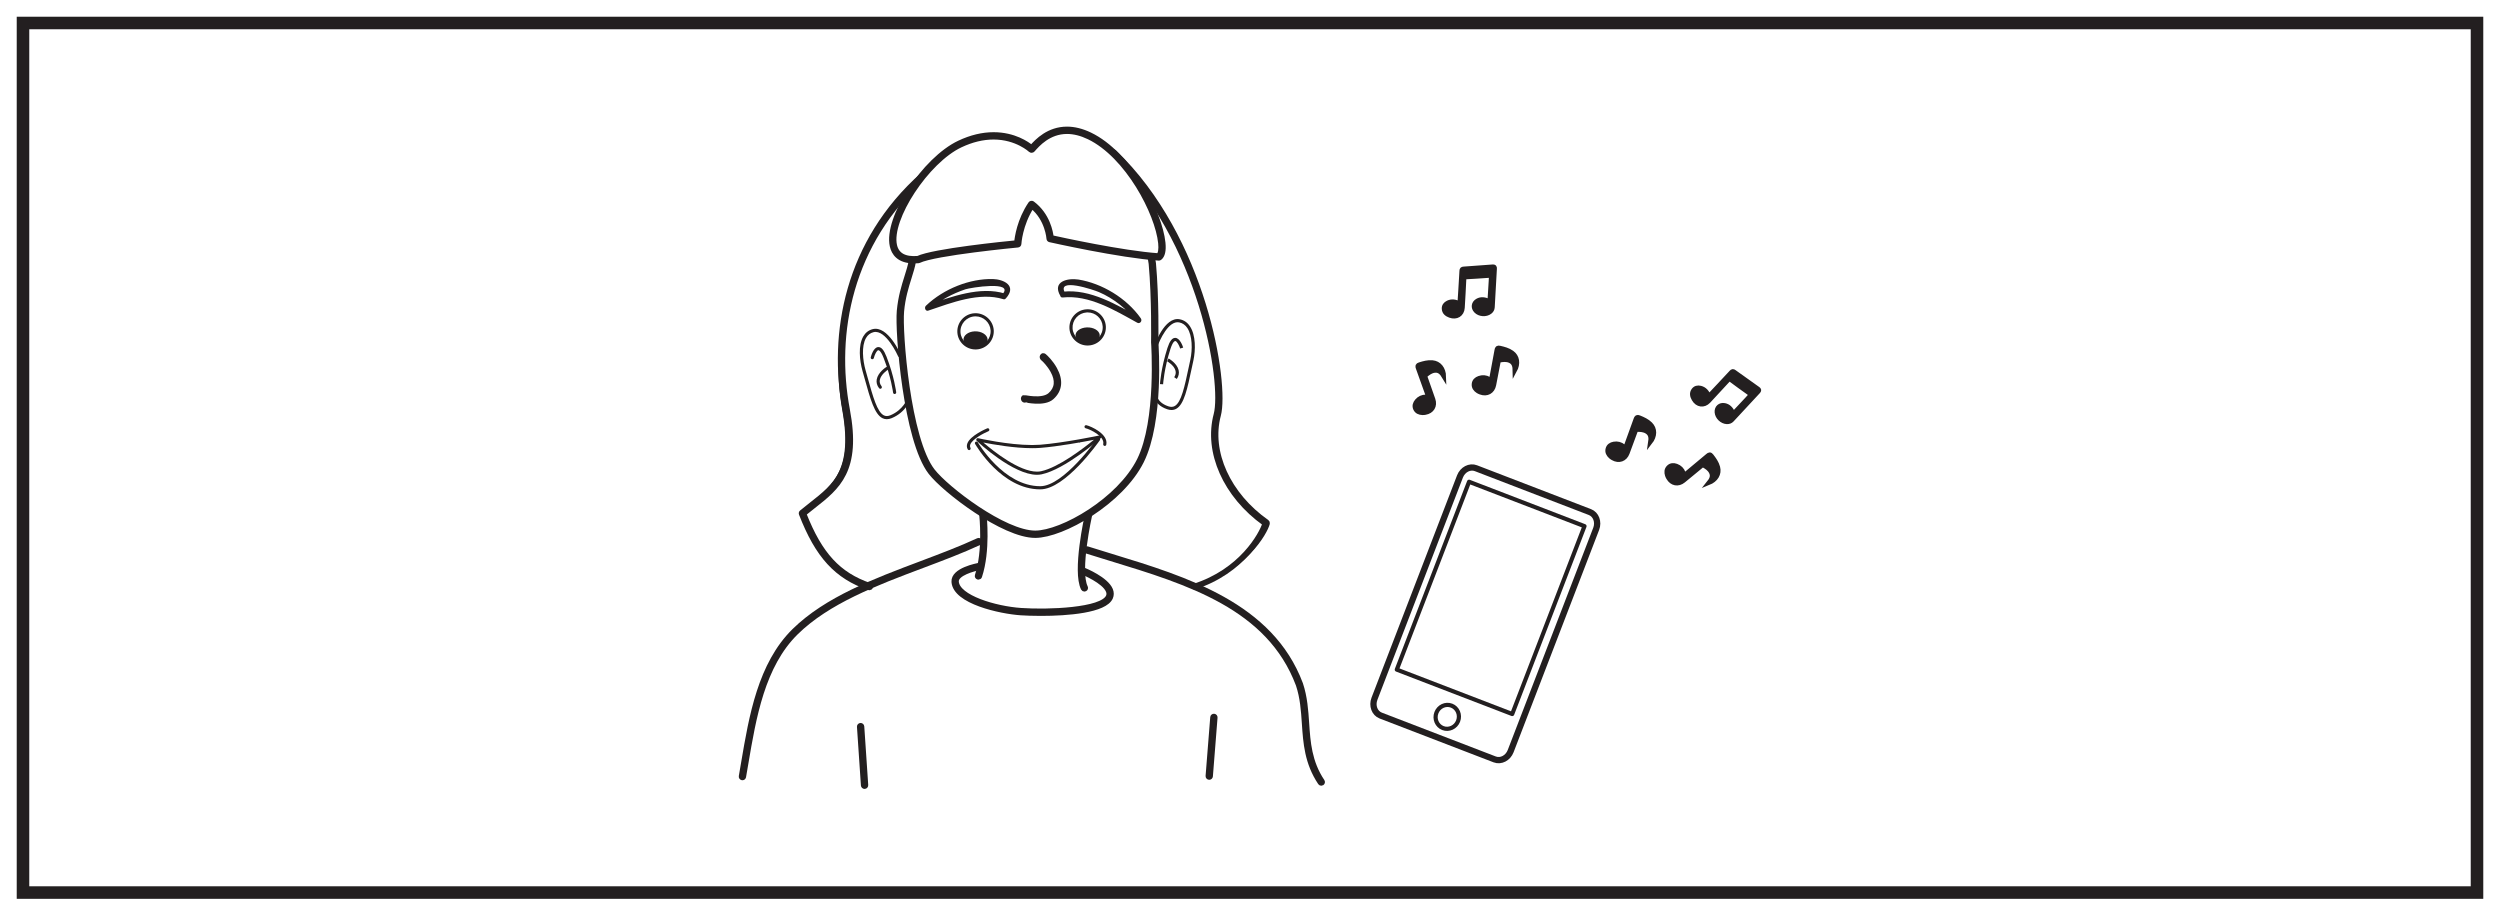 <?xml version="1.0" encoding="UTF-8"?>
<svg xmlns="http://www.w3.org/2000/svg" xmlns:xlink="http://www.w3.org/1999/xlink" width="598pt" height="219pt" viewBox="0 0 598 219" version="1.1">
<g id="surface1">
<rect x="0" y="0" width="598" height="219" style="fill:rgb(100%,100%,100%);fill-opacity:1;stroke:none;"/>
<path style=" stroke:none;fill-rule:nonzero;fill:rgb(100%,100%,100%);fill-opacity:1;" d="M 5.5 5.5 L 592.5 5.5 L 592.5 213.5 L 5.5 213.5 Z M 5.5 5.5 "/>
<path style=" stroke:none;fill-rule:nonzero;fill:rgb(13.73%,12.16%,12.549%);fill-opacity:1;" d="M 594 4 L 4 4 L 4 215 L 594 215 Z M 591 212 L 7 212 L 7 7 L 591 7 Z M 591 212 "/>
<path style="fill-rule:nonzero;fill:rgb(100%,100%,100%);fill-opacity:1;stroke-width:1;stroke-linecap:butt;stroke-linejoin:miter;stroke:rgb(13.73%,12.16%,12.549%);stroke-opacity:1;stroke-miterlimit:10;" d="M -0.001 0 C -17.853 -16.547 -21.654 -39.644 -18.704 -55.945 C -15.759 -72.238 -22.314 -75.105 -28.724 -80.679 C -24.966 -90.793 -20.544 -95.625 -13.408 -98.191 " transform="matrix(1,0,0,-1,220.661,42.028)"/>
<path style=" stroke:none;fill-rule:nonzero;fill:rgb(13.73%,12.16%,12.549%);fill-opacity:1;" d="M 207.957 140.688 C 207.918 140.688 207.875 140.68 207.836 140.664 C 200.062 138 195.508 133.023 191.59 122.926 C 191.531 122.773 191.574 122.602 191.699 122.5 C 192.492 121.84 193.289 121.215 194.07 120.602 C 199.785 116.121 204.723 112.254 202.047 98.094 C 198.586 79.781 202.559 57.789 220.645 41.746 C 220.801 41.609 221.039 41.621 221.176 41.777 C 221.312 41.934 221.301 42.172 221.145 42.309 C 203.324 58.121 199.359 79.836 202.785 97.957 C 205.547 112.562 200.445 116.562 194.535 121.195 C 193.828 121.746 193.109 122.312 192.391 122.906 C 196.195 132.602 200.609 137.391 208.078 139.957 C 208.277 140.023 208.383 140.238 208.312 140.434 C 208.258 140.59 208.113 140.688 207.957 140.688 "/>
<path style="fill:none;stroke-width:1;stroke-linecap:butt;stroke-linejoin:miter;stroke:rgb(13.73%,12.16%,12.549%);stroke-opacity:1;stroke-miterlimit:10;" d="M 0 0 C -0.039 0 -0.082 0.008 -0.121 0.023 C -7.894 2.688 -12.449 7.664 -16.367 17.762 C -16.426 17.914 -16.383 18.086 -16.258 18.188 C -15.465 18.848 -14.668 19.473 -13.887 20.086 C -8.172 24.566 -3.234 28.434 -5.91 42.594 C -9.371 60.906 -5.398 82.898 12.688 98.941 C 12.844 99.078 13.082 99.066 13.219 98.91 C 13.355 98.754 13.344 98.516 13.188 98.379 C -4.633 82.566 -8.598 60.852 -5.172 42.73 C -2.41 28.125 -7.512 24.125 -13.422 19.492 C -14.129 18.941 -14.848 18.375 -15.566 17.781 C -11.762 8.086 -7.348 3.297 0.121 0.73 C 0.32 0.664 0.426 0.449 0.355 0.254 C 0.301 0.098 0.156 0 0 0 Z M 0 0 " transform="matrix(1,0,0,-1,207.957,140.688)"/>
<path style="fill-rule:nonzero;fill:rgb(100%,100%,100%);fill-opacity:1;stroke-width:1;stroke-linecap:butt;stroke-linejoin:miter;stroke:rgb(13.73%,12.16%,12.549%);stroke-opacity:1;stroke-miterlimit:10;" d="M -0.001 0 C 11.71 3.703 16.643 12.945 17.256 15.41 C 8.241 21.735 3.081 32.055 5.545 41.297 C 7.799 49.738 1.655 83.969 -19.333 103.949 " transform="matrix(1,0,0,-1,285.626,140.528)"/>
<path style=" stroke:none;fill-rule:nonzero;fill:rgb(13.73%,12.16%,12.549%);fill-opacity:1;" d="M 286.199 140.527 C 286.039 140.527 285.594 140.574 285.543 140.414 C 285.48 140.215 285.312 140.23 285.512 140.168 C 296.922 136.559 301.664 127.766 302.445 125.27 C 293.086 118.594 288.41 108.121 290.809 99.133 C 292.789 91.715 287.398 57.195 266.035 36.848 C 265.887 36.707 265.879 36.469 266.023 36.32 C 266.168 36.168 266.402 36.164 266.555 36.305 C 288.184 56.902 293.539 91.824 291.535 99.328 C 289.199 108.082 293.848 118.32 303.098 124.809 C 303.223 124.898 303.281 125.055 303.246 125.207 C 302.707 127.387 297.668 136.328 285.512 140.168 C 285.473 140.18 286.238 140.527 286.199 140.527 "/>
<path style="fill:none;stroke-width:1;stroke-linecap:butt;stroke-linejoin:miter;stroke:rgb(13.73%,12.16%,12.549%);stroke-opacity:1;stroke-miterlimit:10;" d="M -0.002 0 C -0.162 0 -0.607 -0.047 -0.658 0.113 C -0.721 0.313 -0.889 0.297 -0.689 0.36 C 10.721 3.969 15.463 12.762 16.244 15.258 C 6.885 21.934 2.209 32.406 4.607 41.395 C 6.588 48.813 1.197 83.332 -20.166 103.68 C -20.314 103.82 -20.322 104.059 -20.178 104.207 C -20.033 104.36 -19.799 104.363 -19.646 104.223 C 1.982 83.625 7.338 48.703 5.334 41.199 C 2.998 32.445 7.647 22.207 16.897 15.719 C 17.022 15.629 17.08 15.473 17.045 15.32 C 16.506 13.141 11.467 4.199 -0.689 0.36 C -0.728 0.348 0.037 0 -0.002 0 Z M -0.002 0 " transform="matrix(1,0,0,-1,286.201,140.528)"/>
<path style=" stroke:none;fill-rule:nonzero;fill:rgb(13.73%,12.16%,12.549%);fill-opacity:1;" d="M 240.59 71.395 C 243.363 68.305 240.031 66.812 237.5 66.746 C 232.051 66.613 225.773 69.031 221.48 73.133 C 221.008 73.594 221.402 74.52 222.008 74.312 C 227.629 72.406 234.27 69.797 239.973 71.559 C 240.738 71.793 241.16 70.465 240.395 70.227 C 234.43 68.391 227.637 70.973 221.773 72.969 C 221.945 73.359 222.125 73.75 222.293 74.148 C 224.746 71.797 227.895 70.238 230.906 69.207 C 232.082 68.805 242.742 67.086 239.777 70.387 C 239.199 71.035 240.008 72.051 240.59 71.395 "/>
<path style=" stroke:none;fill-rule:nonzero;fill:rgb(13.73%,12.16%,12.549%);fill-opacity:1;" d="M 254.801 70.129 C 252.496 66.219 261.727 69.371 262.871 69.871 C 266.277 71.332 269.676 73.926 271.902 77.09 C 272.184 76.727 272.469 76.363 272.742 76.008 C 267.203 72.949 260.809 69.051 254.262 69.77 C 253.445 69.867 253.355 71.254 254.18 71.16 C 260.496 70.473 266.691 74.242 272.027 77.195 C 272.676 77.555 273.32 76.754 272.871 76.125 C 269.438 71.266 263.559 67.77 257.961 66.867 C 255.477 66.473 251.566 67.262 253.648 70.805 C 254.086 71.535 255.246 70.879 254.801 70.129 "/>
<path style="fill-rule:nonzero;fill:rgb(13.73%,12.16%,12.549%);fill-opacity:1;stroke-width:1;stroke-linecap:butt;stroke-linejoin:miter;stroke:rgb(13.73%,12.16%,12.549%);stroke-opacity:1;stroke-miterlimit:10;" d="M 0 0.001 C -7.59 -0.002 -21.68 10.732 -25.082 15.126 C -31.047 22.826 -33.074 48.787 -32.609 53.787 C -32.297 57.15 -31.5 59.689 -30.797 61.927 C -30.371 63.279 -29.969 64.56 -29.742 65.833 L -29.004 65.701 C -29.238 64.38 -29.648 63.08 -30.082 61.701 C -30.769 59.498 -31.555 57.001 -31.859 53.716 C -32.32 48.771 -30.344 23.146 -24.484 15.587 C -21.148 11.279 -7.379 0.751 0 0.751 L 0.024 0.751 C 6.402 0.771 20.059 8.576 24.84 18.15 C 29.535 27.58 28.231 46.107 28.215 46.29 C 28.219 46.431 28.395 56.81 27.637 65.091 C 27.594 65.462 27.535 65.857 27.457 66.259 L 28.195 66.404 C 28.274 65.994 28.34 65.576 28.387 65.165 C 29.145 56.837 28.969 46.419 28.965 46.314 C 29.024 45.58 30.301 27.427 25.512 17.818 C 20.617 8.009 6.59 0.021 0.027 0.001 Z M 0 0.001 " transform="matrix(1,0,0,-1,247.621,128.169)"/>
<path style=" stroke:none;fill-rule:nonzero;fill:rgb(13.73%,12.16%,12.549%);fill-opacity:1;" d="M 259.387 141.008 C 259.25 141.008 259.117 140.93 259.051 140.801 C 256.973 136.688 259.887 123.586 260.012 123.031 C 260.059 122.828 260.266 122.699 260.461 122.746 C 260.664 122.793 260.793 122.996 260.746 123.195 C 260.719 123.328 257.762 136.586 259.719 140.461 C 259.816 140.648 259.738 140.871 259.555 140.965 C 259.5 140.992 259.441 141.008 259.387 141.008 "/>
<path style="fill:none;stroke-width:1;stroke-linecap:butt;stroke-linejoin:miter;stroke:rgb(13.73%,12.16%,12.549%);stroke-opacity:1;stroke-miterlimit:10;" d="M 0 -0 C -0.136 -0 -0.269 0.078 -0.336 0.207 C -2.414 4.32 0.5 17.422 0.625 17.976 C 0.672 18.179 0.879 18.308 1.075 18.261 C 1.278 18.215 1.407 18.011 1.36 17.812 C 1.332 17.679 -1.625 4.422 0.332 0.547 C 0.43 0.359 0.352 0.136 0.168 0.043 C 0.114 0.015 0.055 -0 0 -0 Z M 0 -0 " transform="matrix(1,0,0,-1,259.386,141.007)"/>
<path style=" stroke:none;fill-rule:nonzero;fill:rgb(13.73%,12.16%,12.549%);fill-opacity:1;" d="M 234.043 138.152 C 234.004 138.152 233.965 138.148 233.926 138.133 C 233.73 138.07 233.621 137.855 233.688 137.66 C 235.676 131.699 234.746 123.242 234.734 123.156 C 234.711 122.949 234.859 122.766 235.066 122.738 C 235.266 122.719 235.461 122.863 235.484 123.07 C 235.523 123.426 236.441 131.781 234.402 137.895 C 234.348 138.055 234.199 138.152 234.043 138.152 "/>
<path style="fill:none;stroke-width:1;stroke-linecap:butt;stroke-linejoin:miter;stroke:rgb(13.73%,12.16%,12.549%);stroke-opacity:1;stroke-miterlimit:10;" d="M -0.001 0.002 C -0.04 0.002 -0.079 0.006 -0.118 0.021 C -0.314 0.084 -0.423 0.299 -0.356 0.494 C 1.632 6.455 0.702 14.912 0.69 14.998 C 0.667 15.205 0.815 15.388 1.022 15.416 C 1.222 15.435 1.417 15.291 1.44 15.084 C 1.479 14.728 2.397 6.373 0.358 0.259 C 0.304 0.099 0.155 0.002 -0.001 0.002 Z M -0.001 0.002 " transform="matrix(1,0,0,-1,234.044,138.154)"/>
<path style=" stroke:none;fill-rule:nonzero;fill:rgb(13.73%,12.16%,12.549%);fill-opacity:1;" d="M 212.121 100.273 C 211.766 100.273 211.426 100.195 211.105 100.039 C 209.195 99.105 208.195 95.496 206.805 90.504 L 206.309 88.73 C 205.586 86.152 205.258 82.629 206.496 80.473 C 207.02 79.566 207.773 78.984 208.734 78.734 C 212.355 77.793 215.371 84.598 215.496 84.887 C 215.582 85.078 215.492 85.301 215.305 85.383 C 215.113 85.469 214.891 85.379 214.809 85.188 C 214.777 85.121 211.91 78.684 208.926 79.461 C 208.16 79.66 207.566 80.125 207.148 80.848 C 206.023 82.805 206.383 86.207 207.035 88.523 L 207.531 90.301 C 208.816 94.926 209.832 98.578 211.434 99.363 C 211.891 99.586 212.406 99.57 213.004 99.324 C 216.129 98.027 217.074 95.281 217.082 95.254 C 217.148 95.059 217.355 94.953 217.559 95.016 C 217.754 95.082 217.859 95.293 217.797 95.492 C 217.754 95.617 216.746 98.586 213.293 100.02 C 212.887 100.188 212.492 100.273 212.121 100.273 "/>
<path style=" stroke:none;fill-rule:nonzero;fill:rgb(13.73%,12.16%,12.549%);fill-opacity:1;" d="M 213.996 94.25 C 213.812 94.25 213.648 94.109 213.625 93.918 C 213.621 93.883 213.152 90.188 211.352 85.594 C 210.66 83.824 210.184 83.766 210.102 83.773 C 209.695 83.797 209.211 84.879 209.02 85.645 C 208.969 85.848 208.77 85.969 208.562 85.918 C 208.363 85.867 208.238 85.664 208.289 85.465 C 208.391 85.066 208.945 83.094 210.055 83.02 C 210.812 82.977 211.422 83.707 212.055 85.32 C 213.891 90.008 214.367 93.789 214.371 93.824 C 214.398 94.031 214.25 94.219 214.043 94.246 C 214.027 94.246 214.012 94.25 213.996 94.25 "/>
<path style=" stroke:none;fill-rule:nonzero;fill:rgb(13.73%,12.16%,12.549%);fill-opacity:1;" d="M 210.57 92.996 C 210.457 92.996 210.344 92.945 210.27 92.848 C 209.77 92.195 209.586 91.496 209.711 90.762 C 210.004 89.094 211.852 87.891 211.93 87.84 C 212.105 87.727 212.336 87.781 212.449 87.953 C 212.562 88.129 212.512 88.359 212.336 88.473 C 212.32 88.484 210.688 89.555 210.453 90.891 C 210.363 91.418 210.496 91.91 210.867 92.391 C 210.992 92.559 210.961 92.793 210.797 92.918 C 210.73 92.973 210.648 92.996 210.57 92.996 "/>
<path style=" stroke:none;fill-rule:nonzero;fill:rgb(13.73%,12.16%,12.549%);fill-opacity:1;" d="M 280.219 98.074 C 279.895 98.074 279.547 98.012 279.188 97.891 C 275.527 96.625 275.922 93.805 275.926 93.777 L 276.672 93.891 C 276.656 93.98 276.387 96.125 279.434 97.18 C 280.047 97.391 280.562 97.371 281.004 97.121 C 282.562 96.238 283.355 92.508 284.355 87.789 L 284.734 86.02 C 285.254 83.59 285.23 80.312 284.012 78.469 C 283.52 77.727 282.859 77.27 282.059 77.113 C 279.527 76.621 277.379 81.312 276.762 83.164 L 276.047 82.93 C 276.148 82.629 278.512 75.648 282.203 76.375 C 283.211 76.57 284.031 77.133 284.637 78.055 C 286.07 80.219 285.98 83.785 285.469 86.18 L 285.09 87.945 C 284.012 93.043 283.227 96.723 281.375 97.773 C 281.02 97.977 280.633 98.074 280.219 98.074 "/>
<path style=" stroke:none;fill-rule:nonzero;fill:rgb(13.73%,12.16%,12.549%);fill-opacity:1;" d="M 278.215 91.918 L 277.461 91.875 C 277.465 91.836 277.707 88.031 279.25 83.238 C 279.785 81.586 280.375 80.82 281.109 80.82 C 282.223 80.82 282.895 82.758 283.02 83.145 L 282.305 83.371 C 282.062 82.617 281.512 81.57 281.109 81.57 C 281.02 81.57 280.551 81.664 279.969 83.469 C 278.453 88.164 278.215 91.883 278.215 91.918 "/>
<path style=" stroke:none;fill-rule:nonzero;fill:rgb(13.73%,12.16%,12.549%);fill-opacity:1;" d="M 281.496 90.648 L 280.871 90.23 C 281.207 89.723 281.312 89.219 281.188 88.699 C 280.871 87.375 279.184 86.414 279.168 86.406 L 279.535 85.75 C 279.617 85.793 281.523 86.879 281.922 88.523 C 282.094 89.246 281.953 89.965 281.496 90.648 "/>
<path style=" stroke:none;fill-rule:nonzero;fill:rgb(13.73%,12.16%,12.549%);fill-opacity:1;" d="M 258.16 105.922 C 258.219 105.918 258.273 105.918 258.332 105.918 C 258.379 105.918 258.379 105.844 258.332 105.844 C 258.281 105.844 258.223 105.844 258.168 105.844 C 258.117 105.852 258.109 105.926 258.16 105.922 "/>
<path style=" stroke:none;fill-rule:nonzero;fill:rgb(13.73%,12.16%,12.549%);fill-opacity:1;" d="M 233.141 79.258 C 231.547 79.328 230.348 80.285 230.465 81.402 C 230.578 82.508 231.965 83.352 233.555 83.285 C 235.152 83.215 236.352 82.254 236.238 81.141 C 236.125 80.031 234.734 79.191 233.141 79.258 "/>
<path style=" stroke:none;fill-rule:nonzero;fill:rgb(13.73%,12.16%,12.549%);fill-opacity:1;" d="M 233.367 75.672 C 233.281 75.672 233.195 75.672 233.109 75.68 C 231.129 75.816 229.621 77.527 229.75 79.5 C 229.883 81.453 231.598 82.969 233.59 82.828 C 235.574 82.695 237.082 80.984 236.953 79.016 C 236.82 77.141 235.242 75.672 233.367 75.672 M 233.34 83.59 C 231.059 83.59 229.152 81.816 229 79.551 C 228.844 77.164 230.664 75.094 233.059 74.93 C 235.449 74.77 237.535 76.594 237.703 78.961 C 237.859 81.348 236.035 83.418 233.641 83.582 C 233.543 83.586 233.441 83.59 233.34 83.59 "/>
<path style=" stroke:none;fill-rule:nonzero;fill:rgb(13.73%,12.16%,12.549%);fill-opacity:1;" d="M 259.957 78.316 C 258.367 78.387 257.152 79.289 257.273 80.352 C 257.395 81.402 258.781 82.203 260.379 82.137 C 261.969 82.07 263.168 81.164 263.055 80.105 C 262.941 79.051 261.555 78.25 259.957 78.316 "/>
<path style=" stroke:none;fill-rule:nonzero;fill:rgb(13.73%,12.16%,12.549%);fill-opacity:1;" d="M 260.172 74.73 C 260.086 74.73 260.004 74.734 259.918 74.738 C 258.957 74.805 258.082 75.234 257.445 75.957 C 256.812 76.68 256.5 77.605 256.562 78.562 C 256.691 80.512 258.414 82.027 260.402 81.891 C 262.387 81.75 263.895 80.039 263.762 78.074 C 263.641 76.199 262.062 74.73 260.172 74.73 M 260.156 82.648 C 257.871 82.648 255.965 80.875 255.812 78.613 C 255.738 77.457 256.117 76.336 256.883 75.465 C 257.648 74.59 258.711 74.066 259.867 73.988 C 262.273 73.828 264.359 75.656 264.516 78.023 C 264.676 80.402 262.852 82.473 260.453 82.637 C 260.355 82.645 260.254 82.648 260.156 82.648 "/>
<path style=" stroke:none;fill-rule:nonzero;fill:rgb(13.73%,12.16%,12.549%);fill-opacity:1;" d="M 235.207 105.848 C 237.637 107.938 243.766 112.816 248.043 112.816 C 248.387 112.816 248.719 112.785 249.023 112.719 C 253.223 111.816 259.203 107.211 261.664 105.199 C 258.977 105.723 253.109 106.805 248.848 107.133 C 248.242 107.18 247.582 107.203 246.883 107.203 C 242.594 107.203 237.586 106.32 235.207 105.848 M 248.043 113.57 C 242.328 113.57 233.992 105.793 233.641 105.461 C 233.516 105.344 233.484 105.16 233.566 105.012 C 233.645 104.859 233.812 104.781 233.984 104.82 C 234.055 104.836 241.137 106.449 246.883 106.449 C 247.562 106.449 248.203 106.426 248.789 106.383 C 254.41 105.949 262.871 104.191 262.957 104.172 C 263.121 104.137 263.293 104.219 263.371 104.375 C 263.445 104.527 263.41 104.711 263.281 104.824 C 262.934 105.129 254.75 112.258 249.18 113.453 C 248.824 113.531 248.441 113.57 248.043 113.57 "/>
<path style=" stroke:none;fill-rule:nonzero;fill:rgb(13.73%,12.16%,12.549%);fill-opacity:1;" d="M 248.816 117.055 C 239.605 117.055 233.5 106.629 233.242 106.184 C 233.141 106.004 233.203 105.773 233.379 105.672 C 233.562 105.566 233.789 105.629 233.895 105.809 C 233.957 105.914 240.047 116.301 248.82 116.301 L 248.852 116.301 C 254.426 116.285 262.387 104.988 262.469 104.875 C 262.586 104.703 262.824 104.664 262.988 104.781 C 263.164 104.902 263.203 105.137 263.086 105.305 C 262.75 105.785 254.816 117.039 248.855 117.055 Z M 248.816 117.055 "/>
<path style=" stroke:none;fill-rule:nonzero;fill:rgb(13.73%,12.16%,12.549%);fill-opacity:1;" d="M 264.258 106.668 C 264.23 106.668 264.207 106.66 264.18 106.656 C 263.977 106.613 263.848 106.414 263.891 106.211 C 264.289 104.352 260.68 102.664 259.703 102.445 C 259.5 102.398 259.371 102.195 259.418 101.992 C 259.465 101.793 259.668 101.664 259.867 101.711 C 260.984 101.961 265.168 103.84 264.625 106.367 C 264.59 106.547 264.434 106.668 264.258 106.668 "/>
<path style=" stroke:none;fill-rule:nonzero;fill:rgb(13.73%,12.16%,12.549%);fill-opacity:1;" d="M 231.809 107.672 C 231.672 107.672 231.543 107.602 231.477 107.473 C 231.242 107.043 231.211 106.578 231.379 106.098 C 232.059 104.18 235.969 102.531 236.137 102.461 C 236.324 102.383 236.547 102.473 236.625 102.664 C 236.707 102.855 236.617 103.074 236.426 103.152 C 235.379 103.59 232.559 105.016 232.086 106.348 C 231.992 106.625 232.008 106.875 232.137 107.113 C 232.234 107.297 232.168 107.527 231.984 107.625 C 231.93 107.656 231.867 107.672 231.809 107.672 "/>
<path style=" stroke:none;fill-rule:nonzero;fill:rgb(13.73%,12.16%,12.549%);fill-opacity:1;" d="M 249 146.824 C 247.055 146.824 245.355 146.758 244.184 146.68 C 239.273 146.344 228.406 143.996 228.094 139.172 C 227.91 136.289 233.715 135.215 234.379 135.102 C 234.578 135.066 234.773 135.203 234.809 135.406 C 234.848 135.613 234.707 135.805 234.504 135.84 C 232.891 136.117 228.727 137.246 228.844 139.125 C 229.086 142.852 238.098 145.512 244.234 145.926 C 250.777 146.383 263.602 145.887 265.027 142.672 C 265.211 142.254 265.207 141.828 265.02 141.363 C 264.074 139.043 259.043 137.004 258.992 136.98 C 258.801 136.902 258.707 136.684 258.781 136.492 C 258.859 136.297 259.078 136.203 259.273 136.281 C 259.492 136.371 264.652 138.469 265.719 141.078 C 265.98 141.734 265.98 142.367 265.715 142.973 C 264.32 146.121 255.363 146.824 249 146.824 "/>
<path style="fill:none;stroke-width:1;stroke-linecap:butt;stroke-linejoin:miter;stroke:rgb(13.73%,12.16%,12.549%);stroke-opacity:1;stroke-miterlimit:10;" d="M -0 -0 C -1.945 -0 -3.645 0.066 -4.817 0.144 C -9.727 0.48 -20.594 2.828 -20.906 7.652 C -21.09 10.535 -15.285 11.609 -14.621 11.722 C -14.422 11.758 -14.227 11.621 -14.192 11.418 C -14.152 11.211 -14.293 11.019 -14.496 10.984 C -16.109 10.707 -20.274 9.578 -20.156 7.699 C -19.914 3.972 -10.902 1.312 -4.766 0.898 C 1.777 0.441 14.601 0.937 16.027 4.152 C 16.211 4.57 16.207 4.996 16.019 5.461 C 15.074 7.781 10.043 9.82 9.992 9.844 C 9.801 9.922 9.707 10.14 9.781 10.332 C 9.859 10.527 10.078 10.621 10.273 10.543 C 10.492 10.453 15.652 8.355 16.719 5.746 C 16.98 5.09 16.98 4.457 16.715 3.851 C 15.32 0.703 6.363 -0 -0 -0 Z M -0 -0 " transform="matrix(1,0,0,-1,249,146.824)"/>
<path style=" stroke:none;fill-rule:nonzero;fill:rgb(13.73%,12.16%,12.549%);fill-opacity:1;" d="M 177.59 186.137 C 177.566 186.137 177.543 186.137 177.523 186.129 C 177.32 186.094 177.18 185.898 177.219 185.695 C 177.406 184.633 177.59 183.539 177.777 182.43 C 179.652 171.375 181.773 158.848 189.938 150.824 C 197.68 143.227 209.219 138.887 220.379 134.688 C 225.203 132.867 229.766 131.152 233.938 129.211 C 234.129 129.125 234.352 129.207 234.438 129.395 C 234.527 129.582 234.445 129.805 234.258 129.895 C 230.059 131.848 225.484 133.566 220.645 135.391 C 209.555 139.562 198.094 143.875 190.465 151.363 C 182.473 159.215 180.375 171.613 178.52 182.555 C 178.332 183.668 178.145 184.758 177.957 185.824 C 177.926 186.008 177.77 186.137 177.59 186.137 "/>
<path style="fill:none;stroke-width:1;stroke-linecap:butt;stroke-linejoin:miter;stroke:rgb(13.73%,12.16%,12.549%);stroke-opacity:1;stroke-miterlimit:10;" d="M 0.001 -0.001 C -0.022 -0.001 -0.045 -0.001 -0.065 0.007 C -0.268 0.042 -0.409 0.237 -0.37 0.441 C -0.182 1.503 0.001 2.597 0.189 3.706 C 2.064 14.761 4.185 27.288 12.349 35.312 C 20.091 42.909 31.63 47.249 42.791 51.448 C 47.615 53.269 52.177 54.984 56.349 56.925 C 56.541 57.011 56.763 56.929 56.849 56.741 C 56.939 56.554 56.857 56.331 56.669 56.241 C 52.47 54.288 47.896 52.569 43.056 50.745 C 31.966 46.573 20.505 42.261 12.876 34.773 C 4.884 26.921 2.787 14.523 0.931 3.581 C 0.744 2.468 0.556 1.378 0.369 0.312 C 0.337 0.128 0.181 -0.001 0.001 -0.001 Z M 0.001 -0.001 " transform="matrix(1,0,0,-1,177.588,186.136)"/>
<path style=" stroke:none;fill-rule:nonzero;fill:rgb(13.73%,12.16%,12.549%);fill-opacity:1;" d="M 316.051 187.449 C 315.93 187.449 315.812 187.387 315.738 187.281 C 312.539 182.508 312.215 177.695 311.902 173.043 C 311.699 170.016 311.488 166.887 310.469 163.828 C 303.496 145.246 284.234 139.363 265.605 133.676 C 263.668 133.082 261.742 132.496 259.855 131.898 C 259.656 131.836 259.547 131.625 259.609 131.426 C 259.672 131.227 259.887 131.117 260.082 131.18 C 261.969 131.777 263.887 132.363 265.824 132.957 C 283.75 138.43 304.07 144.637 311.176 163.578 C 312.23 166.738 312.445 169.918 312.652 172.992 C 312.957 177.547 313.277 182.258 316.363 186.863 C 316.48 187.035 316.434 187.266 316.262 187.383 C 316.195 187.426 316.121 187.449 316.051 187.449 "/>
<path style="fill:none;stroke-width:1;stroke-linecap:butt;stroke-linejoin:miter;stroke:rgb(13.73%,12.16%,12.549%);stroke-opacity:1;stroke-miterlimit:10;" d="M -0 -0.001 C -0.121 -0.001 -0.238 0.061 -0.313 0.167 C -3.512 4.94 -3.836 9.753 -4.148 14.405 C -4.352 17.432 -4.563 20.561 -5.582 23.62 C -12.555 42.202 -31.816 48.085 -50.445 53.772 C -52.383 54.366 -54.309 54.952 -56.195 55.55 C -56.395 55.612 -56.504 55.823 -56.441 56.022 C -56.379 56.222 -56.164 56.331 -55.969 56.268 C -54.082 55.671 -52.164 55.085 -50.227 54.491 C -32.301 49.018 -11.98 42.811 -4.875 23.87 C -3.82 20.71 -3.605 17.53 -3.398 14.456 C -3.094 9.901 -2.773 5.19 0.312 0.585 C 0.43 0.413 0.383 0.182 0.211 0.065 C 0.145 0.022 0.07 -0.001 -0 -0.001 Z M -0 -0.001 " transform="matrix(1,0,0,-1,316.051,187.448)"/>
<path style=" stroke:none;fill-rule:nonzero;fill:rgb(13.73%,12.16%,12.549%);fill-opacity:1;" d="M 245.152 95.809 C 244.984 95.836 244.812 95.73 244.738 95.539 C 244.648 95.316 244.73 95.059 244.918 94.969 C 244.941 94.957 249.32 96.035 251.145 94.406 C 252.809 92.93 253.012 91.012 251.738 88.711 C 250.934 87.25 249.777 86.082 249.375 85.773 C 249.199 85.637 249.141 85.363 249.25 85.164 C 249.359 84.965 249.59 84.914 249.77 85.051 C 250.234 85.406 251.488 86.664 252.371 88.266 C 253.867 90.98 253.609 93.348 251.625 95.113 C 249.727 96.805 245.336 95.734 245.242 95.777 C 245.211 95.793 245.184 95.805 245.152 95.809 "/>
<path style="fill:none;stroke-width:1;stroke-linecap:butt;stroke-linejoin:miter;stroke:rgb(13.73%,12.16%,12.549%);stroke-opacity:1;stroke-miterlimit:10;" d="M 0.001 -0.001 C -0.167 -0.028 -0.339 0.078 -0.414 0.269 C -0.503 0.492 -0.421 0.749 -0.234 0.839 C -0.21 0.851 4.169 -0.227 5.993 1.402 C 7.657 2.878 7.86 4.796 6.586 7.097 C 5.782 8.558 4.626 9.726 4.223 10.035 C 4.047 10.171 3.989 10.445 4.098 10.644 C 4.208 10.843 4.438 10.894 4.618 10.757 C 5.083 10.402 6.336 9.144 7.219 7.542 C 8.715 4.828 8.458 2.46 6.473 0.695 C 4.575 -0.997 0.184 0.074 0.09 0.031 C 0.059 0.015 0.032 0.003 0.001 -0.001 Z M 0.001 -0.001 " transform="matrix(1,0,0,-1,245.152,95.808)"/>
<path style=" stroke:none;fill-rule:nonzero;fill:rgb(13.73%,12.16%,12.549%);fill-opacity:1;" d="M 289.25 186.027 C 289.238 186.027 289.23 186.027 289.219 186.027 C 289.012 186.008 288.859 185.832 288.875 185.621 L 289.008 183.945 C 289.332 179.828 289.656 175.699 289.988 171.574 C 290.004 171.363 290.191 171.211 290.395 171.227 C 290.602 171.242 290.758 171.426 290.738 171.633 C 290.406 175.758 290.082 179.887 289.758 184.004 L 289.625 185.684 C 289.609 185.879 289.441 186.027 289.25 186.027 "/>
<path style="fill:none;stroke-width:1;stroke-linecap:butt;stroke-linejoin:miter;stroke:rgb(13.73%,12.16%,12.549%);stroke-opacity:1;stroke-miterlimit:10;" d="M 0 0.001 C -0.012 0.001 -0.02 0.001 -0.031 0.001 C -0.238 0.021 -0.391 0.197 -0.375 0.408 L -0.242 2.083 C 0.082 6.201 0.406 10.33 0.738 14.455 C 0.754 14.666 0.941 14.818 1.145 14.802 C 1.352 14.787 1.508 14.603 1.488 14.396 C 1.156 10.271 0.832 6.142 0.508 2.025 L 0.375 0.345 C 0.359 0.15 0.191 0.001 0 0.001 Z M 0 0.001 " transform="matrix(1,0,0,-1,289.25,186.029)"/>
<path style=" stroke:none;fill-rule:nonzero;fill:rgb(13.73%,12.16%,12.549%);fill-opacity:1;" d="M 206.805 188.211 C 206.609 188.211 206.445 188.059 206.43 187.859 C 206.109 183.191 205.793 178.508 205.484 173.836 C 205.469 173.629 205.625 173.449 205.832 173.434 C 206.043 173.422 206.219 173.578 206.234 173.785 C 206.543 178.457 206.859 183.141 207.18 187.809 C 207.195 188.016 207.035 188.195 206.832 188.211 C 206.82 188.211 206.812 188.211 206.805 188.211 "/>
<path style="fill:none;stroke-width:1;stroke-linecap:butt;stroke-linejoin:miter;stroke:rgb(13.73%,12.16%,12.549%);stroke-opacity:1;stroke-miterlimit:10;" d="M 0.001 -0.001 C -0.195 -0.001 -0.359 0.152 -0.374 0.351 C -0.695 5.019 -1.011 9.702 -1.32 14.374 C -1.335 14.581 -1.179 14.761 -0.972 14.777 C -0.761 14.788 -0.585 14.632 -0.57 14.425 C -0.261 9.753 0.055 5.069 0.376 0.402 C 0.391 0.194 0.231 0.015 0.028 -0.001 C 0.016 -0.001 0.009 -0.001 0.001 -0.001 Z M 0.001 -0.001 " transform="matrix(1,0,0,-1,206.804,188.21)"/>
<path style=" stroke:none;fill-rule:nonzero;fill:rgb(100%,100%,100%);fill-opacity:1;" d="M 246.762 35.699 C 248.277 33.961 252.723 28.727 260.586 32.508 C 272.59 38.277 280.516 58.953 277.203 61.465 C 267.793 60.832 251.188 57.066 251.188 57.066 C 251.188 57.066 250.914 52 246.762 48.898 C 243.668 53.465 243.441 58.324 243.441 58.324 C 243.441 58.324 223.512 60.207 219.645 62.09 C 205.727 63.32 218.488 39.68 229.605 34.445 C 240.246 29.426 246.762 35.699 246.762 35.699 "/>
<path style=" stroke:none;fill-rule:nonzero;fill:rgb(13.73%,12.16%,12.549%);fill-opacity:1;" d="M 237.66 32.875 C 235.109 32.875 232.453 33.516 229.77 34.785 C 221.758 38.555 212.664 52.406 214.066 58.688 C 214.574 60.953 216.395 61.98 219.543 61.723 C 223.34 59.949 240.449 58.234 243.09 57.98 C 243.199 56.797 243.758 52.664 246.449 48.688 C 246.508 48.605 246.598 48.547 246.699 48.531 C 246.801 48.516 246.906 48.539 246.988 48.598 C 250.711 51.375 251.414 55.613 251.539 56.758 C 253.703 57.242 268.43 60.473 277.074 61.078 C 277.516 60.633 277.68 59.602 277.531 58.145 C 276.812 51.004 269.621 37.266 260.422 32.844 C 258.625 31.98 256.879 31.543 255.234 31.543 C 250.879 31.543 248.227 34.594 247.09 35.895 C 247.023 35.973 246.906 36.047 246.801 36.051 C 246.695 36.059 246.578 36.043 246.504 35.973 C 246.469 35.941 243.207 32.875 237.66 32.875 M 218.637 62.512 C 214.93 62.512 213.707 60.523 213.336 58.852 C 211.84 52.18 221.027 38.07 229.445 34.105 C 232.234 32.789 234.996 32.121 237.66 32.121 C 242.609 32.121 245.777 34.383 246.727 35.172 C 248.078 33.637 250.824 30.789 255.234 30.789 C 256.992 30.789 258.848 31.254 260.75 32.168 C 270.172 36.699 277.543 50.758 278.277 58.07 C 278.469 59.949 278.184 61.195 277.43 61.766 C 277.359 61.82 277.27 61.844 277.18 61.84 C 267.848 61.215 251.273 57.469 251.105 57.434 C 250.945 57.395 250.824 57.254 250.816 57.086 C 250.812 57.039 250.512 52.414 246.855 49.445 C 244.066 53.766 243.82 58.297 243.816 58.34 C 243.809 58.527 243.664 58.68 243.48 58.699 C 243.281 58.715 223.57 60.594 219.809 62.43 C 219.766 62.449 219.723 62.461 219.676 62.465 C 219.312 62.496 218.965 62.512 218.637 62.512 "/>
<path style="fill:none;stroke-width:1;stroke-linecap:butt;stroke-linejoin:miter;stroke:rgb(13.73%,12.16%,12.549%);stroke-opacity:1;stroke-miterlimit:10;" d="M 0.001 -0.001 C -2.55 -0.001 -5.206 -0.641 -7.89 -1.911 C -15.902 -5.68 -24.996 -19.532 -23.593 -25.813 C -23.085 -28.079 -21.265 -29.106 -18.117 -28.848 C -14.32 -27.075 2.79 -25.36 5.43 -25.106 C 5.54 -23.922 6.098 -19.79 8.79 -15.813 C 8.848 -15.731 8.938 -15.672 9.04 -15.657 C 9.141 -15.641 9.247 -15.665 9.329 -15.723 C 13.051 -18.501 13.754 -22.739 13.879 -23.883 C 16.044 -24.368 30.77 -27.598 39.415 -28.204 C 39.856 -27.758 40.02 -26.727 39.872 -25.27 C 39.153 -18.13 31.961 -4.391 22.762 0.031 C 20.965 0.894 19.219 1.331 17.575 1.331 C 13.219 1.331 10.567 -1.719 9.43 -3.02 C 9.364 -3.098 9.247 -3.172 9.141 -3.176 C 9.036 -3.184 8.919 -3.169 8.844 -3.098 C 8.809 -3.067 5.547 -0.001 0.001 -0.001 Z M -19.023 -29.637 C -22.73 -29.637 -23.953 -27.649 -24.324 -25.977 C -25.82 -19.305 -16.632 -5.196 -8.214 -1.231 C -5.425 0.085 -2.664 0.753 0.001 0.753 C 4.95 0.753 8.118 -1.508 9.067 -2.297 C 10.419 -0.762 13.165 2.085 17.575 2.085 C 19.333 2.085 21.188 1.62 23.09 0.706 C 32.512 -3.825 39.883 -17.883 40.618 -25.196 C 40.809 -27.075 40.524 -28.321 39.77 -28.891 C 39.7 -28.946 39.61 -28.969 39.52 -28.965 C 30.188 -28.34 13.614 -24.594 13.446 -24.559 C 13.286 -24.52 13.165 -24.38 13.157 -24.212 C 13.153 -24.165 12.852 -19.54 9.196 -16.571 C 6.407 -20.891 6.161 -25.422 6.157 -25.465 C 6.149 -25.653 6.004 -25.805 5.821 -25.825 C 5.622 -25.84 -14.089 -27.719 -17.851 -29.555 C -17.894 -29.575 -17.937 -29.587 -17.984 -29.59 C -18.347 -29.622 -18.695 -29.637 -19.023 -29.637 Z M -19.023 -29.637 " transform="matrix(1,0,0,-1,237.66,32.874)"/>
<path style=" stroke:none;fill-rule:evenodd;fill:rgb(13.73%,12.16%,12.549%);fill-opacity:1;" d="M 357.039 73.496 C 357.211 70.418 357.375 67.34 357.559 64.262 C 357.582 63.855 357.473 63.73 357.07 63.762 C 354.75 63.941 352.43 64.121 350.105 64.27 C 349.738 64.293 349.621 64.414 349.602 64.762 C 349.523 66.227 349.43 67.691 349.34 69.156 C 349.27 70.289 349.195 71.422 349.121 72.598 C 348.172 72.105 347.273 71.938 346.344 72.379 C 345.711 72.68 345.32 73.176 345.375 73.891 C 345.441 74.773 346.059 75.223 346.824 75.508 C 348.387 76.086 349.758 75.254 349.867 73.621 C 350.016 71.371 350.125 69.117 350.238 66.859 C 350.254 66.531 350.258 66.32 350.711 66.301 C 352.398 66.227 354.086 66.094 355.77 65.98 C 356.691 65.918 356.688 65.914 356.613 66.867 C 356.605 66.996 356.605 67.129 356.598 67.262 C 356.5 68.836 356.402 70.41 356.301 72.051 C 355.066 71.496 354.227 71.457 353.426 71.895 C 352.418 72.438 352.242 73.578 353.039 74.398 C 353.875 75.266 355.457 75.379 356.406 74.645 C 356.785 74.355 357.012 73.977 357.039 73.496 "/>
<path style="fill:none;stroke-width:1;stroke-linecap:butt;stroke-linejoin:miter;stroke:rgb(13.73%,12.16%,12.549%);stroke-opacity:1;stroke-miterlimit:10;" d="M 0.001 0.002 C 0.173 3.08 0.337 6.158 0.52 9.236 C 0.544 9.642 0.434 9.767 0.032 9.736 C -2.288 9.556 -4.609 9.377 -6.933 9.228 C -7.3 9.205 -7.417 9.084 -7.437 8.736 C -7.515 7.271 -7.609 5.806 -7.698 4.341 C -7.769 3.209 -7.843 2.076 -7.917 0.9 C -8.866 1.392 -9.765 1.56 -10.695 1.119 C -11.327 0.818 -11.718 0.322 -11.663 -0.393 C -11.597 -1.276 -10.98 -1.725 -10.214 -2.01 C -8.652 -2.588 -7.28 -1.756 -7.171 -0.123 C -7.023 2.127 -6.913 4.38 -6.8 6.638 C -6.784 6.966 -6.78 7.177 -6.327 7.197 C -4.64 7.271 -2.952 7.404 -1.269 7.517 C -0.347 7.58 -0.351 7.584 -0.425 6.63 C -0.433 6.502 -0.433 6.369 -0.441 6.236 C -0.538 4.662 -0.636 3.087 -0.738 1.447 C -1.972 2.002 -2.812 2.041 -3.613 1.603 C -4.62 1.06 -4.796 -0.081 -3.999 -0.901 C -3.163 -1.768 -1.581 -1.881 -0.632 -1.147 C -0.253 -0.858 -0.027 -0.479 0.001 0.002 Z M 0.001 0.002 " transform="matrix(1,0,0,-1,357.038,73.498)"/>
<path style=" stroke:none;fill-rule:evenodd;fill:rgb(13.73%,12.16%,12.549%);fill-opacity:1;" d="M 342.625 86.676 C 341.551 86.578 340.543 86.859 339.531 87.18 C 339.02 87.34 338.992 87.57 339.16 88.027 C 339.934 90.141 340.664 92.273 341.441 94.387 C 341.609 94.844 341.52 94.887 341.07 94.887 C 340.207 94.891 339.461 95.238 338.898 95.906 C 338.43 96.465 338.223 97.102 338.539 97.793 C 338.867 98.496 339.512 98.75 340.25 98.781 C 340.473 98.793 340.703 98.766 340.926 98.727 C 342.566 98.449 343.379 97.09 342.836 95.535 C 342.227 93.797 341.617 92.062 341.008 90.324 C 340.949 90.156 340.801 89.988 341 89.816 C 341.648 89.262 342.32 88.746 343.207 88.656 C 344.266 88.551 344.859 89.211 345.41 90.133 C 345.359 88.141 344.262 86.824 342.625 86.676 "/>
<path style="fill:none;stroke-width:1;stroke-linecap:butt;stroke-linejoin:miter;stroke:rgb(13.73%,12.16%,12.549%);stroke-opacity:1;stroke-miterlimit:10;" d="M -0.001 0 C -1.075 0.098 -2.083 -0.183 -3.094 -0.504 C -3.606 -0.664 -3.633 -0.894 -3.465 -1.351 C -2.692 -3.465 -1.961 -5.597 -1.184 -7.711 C -1.016 -8.168 -1.106 -8.211 -1.555 -8.211 C -2.418 -8.215 -3.165 -8.562 -3.727 -9.23 C -4.196 -9.789 -4.403 -10.425 -4.086 -11.117 C -3.758 -11.82 -3.114 -12.074 -2.376 -12.105 C -2.153 -12.117 -1.922 -12.09 -1.7 -12.05 C -0.059 -11.773 0.753 -10.414 0.21 -8.859 C -0.399 -7.121 -1.008 -5.386 -1.618 -3.648 C -1.676 -3.48 -1.825 -3.312 -1.625 -3.14 C -0.977 -2.586 -0.305 -2.07 0.582 -1.98 C 1.64 -1.875 2.234 -2.535 2.785 -3.457 C 2.734 -1.465 1.636 -0.148 -0.001 0 Z M -0.001 0 " transform="matrix(1,0,0,-1,342.625,86.676)"/>
<path style=" stroke:none;fill-rule:evenodd;fill:rgb(13.73%,12.16%,12.549%);fill-opacity:1;" d="M 361.66 84.324 C 360.781 83.699 359.77 83.434 358.734 83.199 C 358.211 83.082 358.07 83.266 357.988 83.746 C 357.594 85.965 357.152 88.172 356.758 90.391 C 356.672 90.871 356.574 90.863 356.184 90.637 C 355.438 90.203 354.621 90.129 353.793 90.426 C 353.105 90.668 352.605 91.117 352.535 91.871 C 352.465 92.648 352.895 93.191 353.516 93.59 C 353.703 93.711 353.914 93.801 354.125 93.879 C 355.684 94.469 357.07 93.699 357.383 92.086 C 357.73 90.277 358.078 88.473 358.426 86.664 C 358.461 86.488 358.418 86.27 358.676 86.219 C 359.516 86.066 360.355 85.961 361.168 86.328 C 362.137 86.77 362.316 87.641 362.328 88.711 C 363.285 86.965 363.004 85.277 361.66 84.324 "/>
<path style="fill:none;stroke-width:1;stroke-linecap:butt;stroke-linejoin:miter;stroke:rgb(13.73%,12.16%,12.549%);stroke-opacity:1;stroke-miterlimit:10;" d="M -0.001 0 C -0.88 0.625 -1.892 0.891 -2.927 1.125 C -3.45 1.243 -3.591 1.059 -3.673 0.579 C -4.068 -1.64 -4.509 -3.847 -4.904 -6.066 C -4.99 -6.546 -5.087 -6.539 -5.478 -6.312 C -6.224 -5.878 -7.04 -5.804 -7.868 -6.101 C -8.556 -6.343 -9.056 -6.792 -9.126 -7.546 C -9.197 -8.324 -8.767 -8.867 -8.146 -9.265 C -7.958 -9.386 -7.747 -9.476 -7.536 -9.554 C -5.978 -10.144 -4.591 -9.375 -4.279 -7.761 C -3.931 -5.953 -3.583 -4.148 -3.236 -2.339 C -3.2 -2.164 -3.243 -1.945 -2.986 -1.894 C -2.146 -1.742 -1.306 -1.636 -0.493 -2.003 C 0.475 -2.445 0.655 -3.316 0.667 -4.386 C 1.624 -2.64 1.343 -0.953 -0.001 0 Z M -0.001 0 " transform="matrix(1,0,0,-1,361.661,84.325)"/>
<path style="fill:none;stroke-width:1.5;stroke-linecap:butt;stroke-linejoin:miter;stroke:rgb(13.73%,12.16%,12.549%);stroke-opacity:1;stroke-miterlimit:10;" d="M 0 -0.001 C -0.637 -1.654 -2.34 -2.54 -3.805 -1.978 L -31.082 8.518 C -32.547 9.081 -33.215 10.881 -32.578 12.534 L -12.121 65.71 C -11.484 67.362 -9.781 68.249 -8.316 67.686 L 18.961 57.19 C 20.422 56.628 21.094 54.831 20.457 53.174 Z M 0 -0.001 " transform="matrix(1,0,0,-1,361.348,179.678)"/>
<path style="fill:none;stroke-width:1;stroke-linecap:square;stroke-linejoin:round;stroke:rgb(13.73%,12.16%,12.549%);stroke-opacity:1;stroke-miterlimit:10;" d="M 0 0.002 L -27.609 10.623 L -10.32 55.556 L 17.289 44.935 Z M 0 0.002 " transform="matrix(1,0,0,-1,361.722,170.795)"/>
<path style="fill:none;stroke-width:1;stroke-linecap:butt;stroke-linejoin:miter;stroke:rgb(13.73%,12.16%,12.549%);stroke-opacity:1;stroke-miterlimit:10;" d="M -0.002 -0 C -0.572 -1.481 -2.193 -2.238 -3.627 -1.684 C -5.06 -1.133 -5.759 0.516 -5.189 1.996 C -4.619 3.48 -2.998 4.234 -1.564 3.684 C -0.13 3.133 0.569 1.48 -0.002 -0 Z M -0.002 -0 " transform="matrix(1,0,0,-1,348.779,172.473)"/>
<path style=" stroke:none;fill-rule:evenodd;fill:rgb(13.73%,12.16%,12.549%);fill-opacity:1;" d="M 414.297 100.469 C 416.395 98.207 418.484 95.938 420.59 93.688 C 420.863 93.391 420.859 93.223 420.531 92.992 C 418.629 91.648 416.73 90.305 414.848 88.938 C 414.547 88.719 414.379 88.742 414.141 88.996 C 413.148 90.074 412.141 91.141 411.137 92.211 C 410.359 93.039 409.578 93.867 408.77 94.723 C 408.355 93.738 407.773 93.039 406.773 92.781 C 406.094 92.609 405.477 92.746 405.062 93.328 C 404.551 94.051 404.738 94.793 405.148 95.5 C 405.98 96.941 407.57 97.176 408.695 95.988 C 410.246 94.348 411.766 92.684 413.293 91.02 C 413.516 90.773 413.652 90.617 414.016 90.891 C 415.363 91.91 416.742 92.883 418.113 93.867 C 418.863 94.406 418.867 94.402 418.199 95.09 C 418.109 95.184 418.027 95.289 417.938 95.383 C 416.855 96.535 415.777 97.684 414.652 98.883 C 414.055 97.668 413.434 97.105 412.535 96.926 C 411.414 96.703 410.551 97.469 410.641 98.609 C 410.734 99.812 411.879 100.906 413.078 100.949 C 413.555 100.965 413.969 100.82 414.297 100.469 "/>
<path style="fill:none;stroke-width:1;stroke-linecap:butt;stroke-linejoin:miter;stroke:rgb(13.73%,12.16%,12.549%);stroke-opacity:1;stroke-miterlimit:10;" d="M 0.001 -0.002 C 2.098 2.26 4.188 4.529 6.294 6.779 C 6.567 7.076 6.563 7.244 6.235 7.475 C 4.333 8.818 2.434 10.162 0.551 11.529 C 0.251 11.748 0.083 11.725 -0.156 11.471 C -1.148 10.393 -2.156 9.326 -3.159 8.256 C -3.937 7.428 -4.718 6.6 -5.527 5.744 C -5.941 6.729 -6.523 7.428 -7.523 7.686 C -8.202 7.857 -8.82 7.721 -9.234 7.139 C -9.745 6.416 -9.558 5.674 -9.148 4.967 C -8.316 3.525 -6.726 3.291 -5.601 4.479 C -4.05 6.119 -2.531 7.783 -1.003 9.447 C -0.781 9.693 -0.644 9.85 -0.281 9.576 C 1.067 8.557 2.446 7.584 3.817 6.6 C 4.567 6.061 4.571 6.064 3.903 5.377 C 3.813 5.283 3.731 5.178 3.641 5.084 C 2.559 3.932 1.481 2.783 0.356 1.584 C -0.242 2.799 -0.863 3.361 -1.761 3.541 C -2.882 3.764 -3.745 2.998 -3.656 1.857 C -3.562 0.654 -2.417 -0.439 -1.218 -0.482 C -0.742 -0.498 -0.327 -0.354 0.001 -0.002 Z M 0.001 -0.002 " transform="matrix(1,0,0,-1,414.296,100.467)"/>
<path style=" stroke:none;fill-rule:evenodd;fill:rgb(13.73%,12.16%,12.549%);fill-opacity:1;" d="M 394.789 101.422 C 394.023 100.66 393.07 100.234 392.086 99.836 C 391.59 99.633 391.422 99.793 391.258 100.25 C 390.508 102.375 389.711 104.48 388.961 106.605 C 388.801 107.062 388.699 107.039 388.355 106.754 C 387.688 106.207 386.895 105.996 386.027 106.152 C 385.312 106.281 384.746 106.641 384.555 107.375 C 384.355 108.129 384.691 108.734 385.238 109.23 C 385.402 109.379 385.598 109.504 385.793 109.617 C 387.234 110.449 388.727 109.922 389.301 108.379 C 389.938 106.652 390.578 104.926 391.215 103.203 C 391.277 103.031 391.27 102.809 391.535 102.805 C 392.387 102.789 393.234 102.82 393.977 103.316 C 394.859 103.91 394.895 104.797 394.73 105.859 C 395.961 104.289 395.957 102.582 394.789 101.422 "/>
<path style="fill:none;stroke-width:1;stroke-linecap:butt;stroke-linejoin:miter;stroke:rgb(13.73%,12.16%,12.549%);stroke-opacity:1;stroke-miterlimit:10;" d="M -0.001 -0.001 C -0.767 0.761 -1.72 1.187 -2.704 1.585 C -3.2 1.788 -3.368 1.628 -3.532 1.171 C -4.282 -0.954 -5.079 -3.059 -5.829 -5.184 C -5.989 -5.641 -6.091 -5.618 -6.435 -5.333 C -7.103 -4.786 -7.895 -4.575 -8.763 -4.731 C -9.477 -4.86 -10.044 -5.219 -10.235 -5.954 C -10.435 -6.708 -10.099 -7.313 -9.552 -7.809 C -9.388 -7.958 -9.192 -8.083 -8.997 -8.196 C -7.556 -9.028 -6.063 -8.501 -5.489 -6.958 C -4.853 -5.231 -4.212 -3.505 -3.575 -1.782 C -3.513 -1.61 -3.52 -1.387 -3.255 -1.383 C -2.403 -1.368 -1.556 -1.399 -0.813 -1.895 C 0.069 -2.489 0.105 -3.376 -0.06 -4.438 C 1.171 -2.868 1.167 -1.161 -0.001 -0.001 Z M -0.001 -0.001 " transform="matrix(1,0,0,-1,394.79,101.421)"/>
<path style=" stroke:none;fill-rule:evenodd;fill:rgb(13.73%,12.16%,12.549%);fill-opacity:1;" d="M 410.949 111.754 C 410.672 110.711 410.062 109.863 409.414 109.023 C 409.086 108.598 408.859 108.648 408.488 108.965 C 406.77 110.422 405.02 111.84 403.301 113.297 C 402.934 113.613 402.859 113.543 402.703 113.121 C 402.406 112.312 401.824 111.73 401 111.43 C 400.312 111.184 399.645 111.207 399.109 111.746 C 398.559 112.297 398.543 112.988 398.766 113.691 C 398.832 113.906 398.938 114.109 399.051 114.305 C 399.875 115.754 401.434 116.047 402.703 115 C 404.125 113.832 405.547 112.66 406.965 111.492 C 407.105 111.379 407.211 111.18 407.441 111.309 C 408.188 111.727 408.902 112.18 409.293 112.98 C 409.758 113.941 409.34 114.723 408.664 115.559 C 410.516 114.82 411.375 113.344 410.949 111.754 "/>
<path style="fill:none;stroke-width:1;stroke-linecap:butt;stroke-linejoin:miter;stroke:rgb(13.73%,12.16%,12.549%);stroke-opacity:1;stroke-miterlimit:10;" d="M -0 0 C -0.278 1.043 -0.887 1.891 -1.536 2.731 C -1.864 3.156 -2.09 3.106 -2.461 2.789 C -4.18 1.332 -5.93 -0.086 -7.649 -1.543 C -8.016 -1.859 -8.09 -1.789 -8.246 -1.367 C -8.543 -0.558 -9.125 0.024 -9.95 0.324 C -10.637 0.57 -11.305 0.547 -11.84 0.008 C -12.391 -0.543 -12.407 -1.234 -12.184 -1.937 C -12.118 -2.152 -12.012 -2.355 -11.899 -2.551 C -11.075 -4 -9.516 -4.293 -8.246 -3.246 C -6.825 -2.078 -5.403 -0.906 -3.985 0.262 C -3.844 0.375 -3.739 0.574 -3.508 0.445 C -2.762 0.027 -2.047 -0.426 -1.657 -1.226 C -1.192 -2.187 -1.61 -2.969 -2.286 -3.805 C -0.434 -3.066 0.425 -1.59 -0 0 Z M -0 0 " transform="matrix(1,0,0,-1,410.95,111.754)"/>
</g>
</svg>
